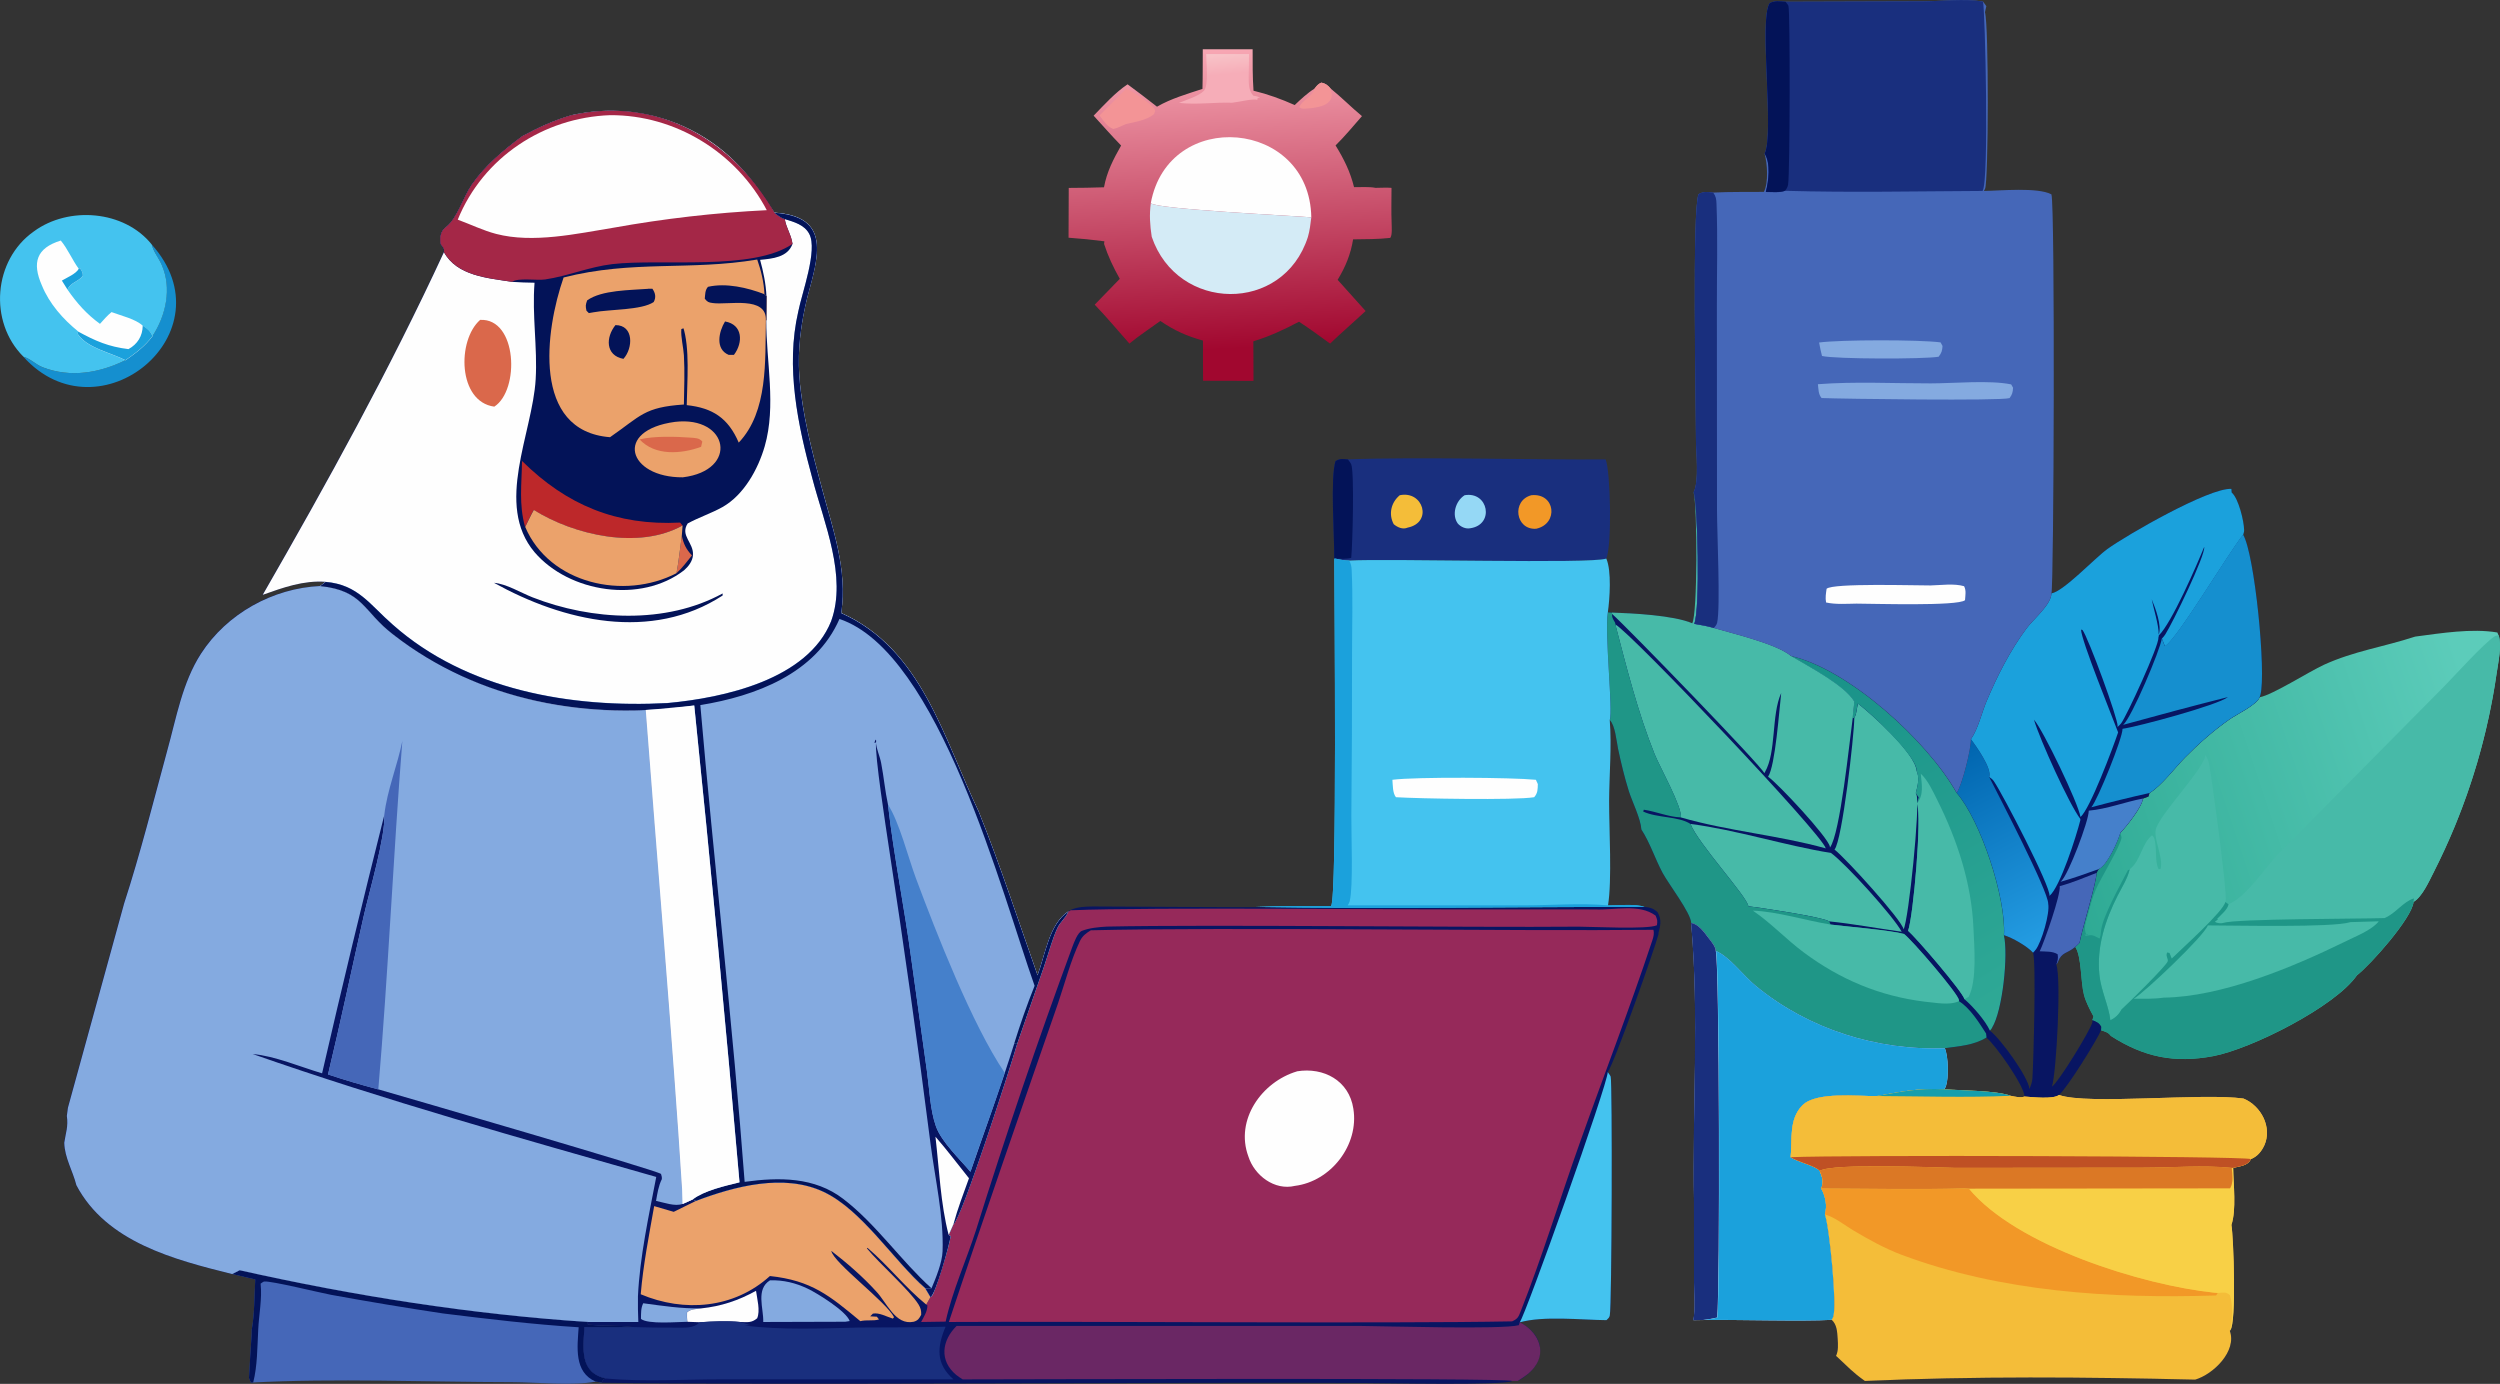 <?xml version="1.0" encoding="UTF-8"?>
<svg id="a" data-name="Layer 1" xmlns="http://www.w3.org/2000/svg" xmlns:xlink="http://www.w3.org/1999/xlink" viewBox="0 0 397.64 220.11">
  <rect x="0" y="0" width="397.64" height="220.11" fill="#333333" stroke="none"/>
  <defs>
    <style>
      .g {
        fill: #192f7e;
      }

      .g, .h, .i, .j, .k, .l, .m, .n, .o, .p, .q, .r, .s, .t, .u, .v, .w, .x, .y, .z, .aa, .ab, .ac, .ad, .ae, .af, .ag, .ah, .ai, .aj, .ak, .al {
        stroke-width: 0px;
      }

      .h {
        fill: #1ba1dc;
      }

      .i {
        fill: #f4bd39;
      }

      .j {
        fill: #fefefe;
      }

      .k {
        fill: url(#c);
      }

      .l {
        fill: #da684b;
      }

      .m {
        fill: #d4ebf6;
      }

      .n {
        fill: #031358;
      }

      .o {
        fill: #bd282a;
      }

      .p {
        fill: url(#e);
      }

      .q {
        fill: url(#b);
      }

      .r {
        fill: #db7825;
      }

      .s {
        fill: #158fcf;
      }

      .t {
        fill: #a42747;
      }

      .u {
        fill: #f39496;
      }

      .v {
        fill: #f29827;
      }

      .w {
        fill: #6a2764;
      }

      .x {
        fill: #84aae0;
      }

      .y {
        fill: #47baa8;
      }

      .z {
        fill: url(#d);
      }

      .aa {
        fill: #f8d046;
      }

      .ab {
        fill: #eba26b;
      }

      .ac {
        fill: #1f9687;
      }

      .ad {
        fill: #159ead;
      }

      .ae {
        fill: url(#f);
      }

      .af {
        fill: #4580cb;
      }

      .ag {
        fill: #44c3ef;
      }

      .ah {
        fill: #95d8f5;
      }

      .ai {
        fill: #4567b8;
      }

      .aj {
        fill: #bf5024;
      }

      .ak {
        fill: #081562;
      }

      .al {
        fill: #96295a;
      }
    </style>
    <linearGradient id="b" x1="1252.61" y1="-1045.73" x2="1240.58" y2="-810.84" gradientTransform="translate(-84.47 -174.36) scale(.22 -.22)" gradientUnits="userSpaceOnUse">
      <stop offset="0" stop-color="#a1072f"/>
      <stop offset="1" stop-color="#ffb5bf"/>
    </linearGradient>
    <linearGradient id="c" x1="1239.28" y1="-849.23" x2="1236.08" y2="-815.43" gradientTransform="translate(-84.47 -174.36) scale(.22 -.22)" gradientUnits="userSpaceOnUse">
      <stop offset="0" stop-color="#f6adb8"/>
      <stop offset="1" stop-color="#fae0dc"/>
    </linearGradient>
    <linearGradient id="d" x1="328.7" y1="147.57" x2="397.87" y2="124.48" gradientUnits="userSpaceOnUse">
      <stop offset="0" stop-color="#2da993"/>
      <stop offset="1" stop-color="#5cccba"/>
    </linearGradient>
    <linearGradient id="e" x1="309.85" y1="120.65" x2="324.6" y2="149.08" gradientUnits="userSpaceOnUse">
      <stop offset="0" stop-color="#0166b0"/>
      <stop offset="1" stop-color="#239be1"/>
    </linearGradient>
    <linearGradient id="f" x1="288.02" y1="104.83" x2="321.16" y2="159.76" gradientUnits="userSpaceOnUse">
      <stop offset="0" stop-color="#189188"/>
      <stop offset="1" stop-color="#2fa996"/>
    </linearGradient>
  </defs>
  <path class="s" d="m24.12,38.88c12.58,14.01-8.38,31.24-20.41,17.85,1.14.32,1.98,1.26,3.08,1.69,4.42,1.71,9.04.89,13.16-1.13,1.65-1.16,3.08-2.21,4.31-3.85,2.12-3.29,3.07-7.58,1.47-11.28-.48-1.11-1.31-2.1-1.61-3.28Z"/>
  <path class="ag" d="m3.72,56.73c-5.55-5.54-4.79-15.38,1.66-19.92,5.51-4.06,14.38-3.38,18.75,2.07.29,1.18,1.13,2.16,1.61,3.28,1.61,3.7.66,8-1.47,11.28-1.23,1.64-2.66,2.69-4.31,3.85-4.12,2.03-8.75,2.84-13.16,1.13-1.1-.42-1.95-1.37-3.08-1.69Z"/>
  <path class="j" d="m12.45,52.73c-2.42-1.96-4.6-4.41-5.79-7.34-1.58-3.6-.89-5.93,3.01-7.13,1.12,1.36,1.81,3.05,2.85,4.49l.2-.09c.26.41.48.69.46,1.2-.67.96-1.96,1.05-2.45,2.2,1.5,2.15,3.03,3.9,5.17,5.45.59-.65,1.16-1.32,1.84-1.87,1.42.54,3.91,1.12,4.97,2.18.75.47,1.16.82,1.56,1.64-1.23,1.64-2.66,2.69-4.31,3.85-2.26-1.18-5.96-1.88-7.52-4.06-.12-.17-.03-.3,0-.49Z"/>
  <path class="h" d="m12.52,42.74l.2-.09c.26.41.48.69.46,1.2-.67.96-1.96,1.05-2.45,2.2l-.89-1.42c.76-.45,2.29-1.1,2.68-1.87Z"/>
  <path class="h" d="m22.71,51.8c.75.47,1.16.82,1.56,1.64-1.23,1.64-2.66,2.69-4.31,3.85-2.26-1.18-5.96-1.88-7.52-4.06-.12-.17-.03-.3,0-.49,2.74,1.5,4.84,2.41,7.99,2.79,1.43-.77,2.25-2.09,2.27-3.72Z"/>
  <path class="q" d="m191.29,7.84h7.95c0,2.2-.02,4.39.14,6.59,2.28.55,4.4,1.32,6.55,2.28.97-.92,2.02-1.91,3.16-2.62.33-.43.55-.73,1.07-.95.63.11,1.03.41,1.45.91,1.74,1.4,3.3,3,5.02,4.42-1.37,1.57-2.71,3.19-4.2,4.66,1.32,2.14,2.34,4.19,2.94,6.64,1.08.02,2.37-.1,3.42.11.83,0,1.72-.07,2.54,0,0,1.89-.06,3.79.02,5.68,0,.62.13,1.78-.22,2.28-1.96.22-3.94.2-5.91.23-.38,2.38-1.22,4.39-2.46,6.44l4.45,4.96c-1.86,1.74-3.81,3.41-5.65,5.18-1.63-1.18-3.26-2.38-4.94-3.48-2.39,1.26-4.68,2.33-7.27,3.12,0,2.1.04,4.2.03,6.29l-8.02-.02c0-2.13-.04-4.26-.02-6.39-2.57-.71-4.58-1.61-6.78-3.12-1.64,1.2-3.36,2.31-4.92,3.6-1.83-2.06-3.61-4.21-5.52-6.19l3.99-4.11c-1.01-1.78-1.87-3.6-2.5-5.55l.05-.42c-1.9-.25-3.8-.44-5.7-.57l.03-7.92c1.87,0,3.74-.04,5.61-.1.44-2.45,1.5-4.49,2.72-6.64-1.5-1.55-2.93-3.16-4.37-4.75,1.61-1.66,3.47-3.72,5.4-4.99,1.58,1.16,3.14,2.35,4.68,3.56,2.22-1.29,4.8-2.03,7.23-2.83.06-2.1.03-4.2.05-6.3Z"/>
  <path class="u" d="m209.1,14.09c.33-.43.55-.73,1.07-.95.63.11,1.03.41,1.45.91-.02.38.22.69.22,1.08-.09,1.84-2.79,2.05-4.2,2.15-.41.02-.65.05-.97-.24.43-1.15,2.07-1.62,2.43-2.95Z"/>
  <path class="u" d="m179.17,14.1c.73.27,4.19,2.57,4.49,3.27.15.37,0,.5-.15.82-1.2.95-2.96,1.2-4.42,1.54-.66.27-1.31.65-2.01.78-.99-.35-1.56-1.32-2.19-2.15l4.28-4.28Z"/>
  <path class="k" d="m191.85,8.6h6.81c.02,1.23-.05,2.47-.05,3.7,0,1,0,2.18.76,2.93.41.06.72.1,1.07.35l-.4-.02-.05.31c-.78-.21-3.06.38-4.02.47-2.78-.1-5.72.35-8.45.02,1.1-.44,3.15-1.08,3.94-1.89.84-.86.39-4.63.39-5.86Z"/>
  <path class="j" d="m183.04,32.31c2.82-15.26,25.29-13.33,25.53,2.26-2.44-.24-24.71-1.29-25.53-2.26Z"/>
  <path class="m" d="m183.04,32.31c.8.97,23.1,2.02,25.53,2.26-.13,1.05-.24,2.1-.54,3.12-3.91,12.24-20.77,11.97-24.84-.03-.28-1.84-.4-3.51-.14-5.36Z"/>
  <path class="z" d="m397.11,107.03c-1.39,9.67-4.16,19.13-8.24,28.01-.58,1.27-1.19,2.52-1.81,3.76-.72,1.4-1.81,3.86-3.17,4.66-.23,2.56-6.85,10.01-9.01,11.67-3.4,4.95-16.8,11.72-22.87,12.86-6.14,1.15-10.98.17-16.26-3.21-.41-.58-.91-.69-1.56-.9l.03-.55c-.41-.69-.71-.75-1.41-1.06l.17-.61c-.59-1.09-1.18-2.2-1.51-3.41-.55-2.12-.37-6.1-1.38-7.63.23-.19.46-.43.68-.64.35-1.98,2.88-10.22,2.68-11.1l.39-.64c1.35-.66,3.02-4.33,3.41-5.76.98-1.02,3.46-4.13,3.59-5.45l.88-.33.17-.55c1.95-1.2,3.98-3.97,5.64-5.65,2.16-2.2,4.58-4.33,7.12-6.1,1.15-.8,4.3-2.28,4.76-3.5,2.05-.36,7.85-4.08,10.24-5.17,4.73-2.16,9.51-2.85,14.38-4.44l.15-.04c4.06-.53,8.97-1.34,13.04-.65l.19.46c.54,1.66-.06,4.27-.3,5.99Z"/>
  <path class="y" d="m350.8,120.11c.27.44.48.9.57,1.41.46,2.41,2.93,20.61,2.64,21.77-.02.05-.03.1-.05.16-.25,1.47-7.01,7.51-8.52,9.02l-.37-.91-.37-.06c-.24.65.19.87.11,1.38-.1.63-6.53,6.95-7.37,7.69-.39.77-.98,1.33-1.76,1.7-.27-2.33-1.49-4.67-1.75-7.21-.46-4.48.9-8.68,2.9-12.62.65-1.28,1.52-2.62,1.88-4.02.01-.06.02-.11.04-.17,1.76-1.33,1.89-4.07,3.54-5.39.4.29.44.79.52,1.26.21,1.31-.04,2.88.5,4.09l.33.03c.56-1.91-1.31-5-.66-6.6,1.13-2.79,7.68-9.52,7.81-11.54Z"/>
  <path class="y" d="m354.48,143.81c2.8-1.1,5.85-5.87,8-8.08l26.08-26.36c1.76-1.76,6.43-7,8.25-8.17.13-.08.47-.12.62-.17.54,1.67-.07,4.28-.31,5.99-.2,1.38-.42,2.76-.68,4.13-1.27,6.86-3.25,13.59-5.89,20.04-1.06,2.58-2.22,5.12-3.49,7.61-.72,1.4-1.8,3.85-3.17,4.65l.07-.59c-1.71.52-2.92,2.42-4.68,3.14-4.21.14-23.55.11-25.61.78-.42.13-.77.05-1.18-.06l-.18-.14.46-.33-.11-.11c.58-.61,1.67-1.5,1.81-2.32Z"/>
  <path class="ac" d="m331.93,148.82c-.03-.06-.06-.11-.08-.17h.3l-.22.17Z"/>
  <path class="ac" d="m383.96,142.86l-.07.59c-.23,2.56-6.85,10.01-9.01,11.67-3.4,4.95-16.8,11.72-22.87,12.86-6.14,1.15-10.98.17-16.26-3.21-.41-.58-.91-.69-1.56-.9l.03-.55c-.41-.69-.71-.75-1.41-1.06l.17-.61c-.59-1.09-1.18-2.2-1.51-3.41-.55-2.12-.37-6.1-1.38-7.63.23-.19.46-.43.68-.64.35-1.98,2.88-10.22,2.68-11.1l.39-.64c1.35-.66,3.02-4.33,3.41-5.76.04.18.21.64.19.8-.22,1.4-3.28,6.37-4.05,8.13-.58,1.31-.93,2.72-1.29,4.12-.3,1.18-.75,2.06-.26,3.14h-.33s.3.22.3.22c1.01-.32,1.22-.04,2.14.4.15-.41.21-.75.23-1.2.21-2.28,3.1-7.35,4.27-9.66l.29-.15c-.34,1.47-1.24,2.85-1.92,4.19-1.99,3.94-3.36,8.14-2.9,12.62.26,2.53,1.48,4.88,1.74,7.2.79-.37,1.37-.93,1.77-1.7.83-.75,7.27-7.06,7.37-7.69.08-.51-.35-.73-.11-1.38l.37.07.36.9c1.52-1.51,8.28-7.55,8.53-9.01l.51.36c-.14.82-1.23,1.7-1.81,2.31l.1.12-.46.32.18.15c.4.11.76.19,1.18.06,2.06-.66,21.4-.64,25.62-.77,1.76-.72,2.97-2.63,4.69-3.14Z"/>
  <path class="y" d="m373.82,146.67l4.54-.13c-1.19,1.48-3.8,2.43-5.49,3.29-8.26,4.04-19.5,8.73-28.72,8.85-1.56.23-3.18.17-4.76.18,1.76-1.04,11.2-10,11.78-11.67,4.04,0,19.78.38,22.65-.51Z"/>
  <path class="ak" d="m360.2,178.22c-.62-1.73-1.74-2.72-3.36-3.5-6.5-.93-24.77,1.05-29.34-.57,1.2-.95,6.06-8.74,6.69-10.29l.03-.55c-.41-.69-.71-.75-1.41-1.06,0,.19.03.25-.04.46-.41,1.35-5.35,9.44-6.39,10.12.73-2.42,1.49-17.35.69-19.4.14-.17.21-.29.28-.48.54-1.49,1.52-1.33,2.6-2.24.04-.04.1-.08.14-.11.23-.19.46-.43.68-.64.35-1.98,2.88-10.22,2.68-11.1l.39-.64c1.35-.66,3.02-4.33,3.41-5.76.98-1.02,3.46-4.13,3.59-5.45l.88-.33.17-.55c1.95-1.2,3.98-3.97,5.64-5.65,2.16-2.2,4.58-4.33,7.12-6.1,1.15-.8,4.3-2.28,4.76-3.5.06-.12.1-.26.12-.39.93-3.54-.91-22.35-2.76-25.46.08-.28.15-.46.14-.75-.03-1.44-.88-4.96-1.95-5.93l-.04-.59c-3.55-.21-16.66,7.34-19.74,9.57-1.99,1.44-6.98,6.76-8.89,7.05-.03,1.8-2.88,4.11-3.95,5.56-2.63,3.54-4.66,7.55-6.37,11.6-.75,1.78-1.37,4.51-2.49,6.01.07,1.52-1.4,7.35-2.25,8.56-4.6-8.21-17.13-19.66-26.36-21.77-2.21-1.89-9.29-3.57-12.25-4.44-1.02-.3-2.07-.48-3.12-.66.97-2.28.53-19.36-.1-20.96.62,2.32.64,19.41-.21,20.87-2.97-1.27-9.5-1.6-12.79-1.7l-.66-.06c-.55,3.35.86,15.84.3,17.13.86.86,1.06,3.33,1.31,4.56.48,2.27,1.02,4.52,1.71,6.73.55,1.73,1.88,4.35,2,6.11,1.37,2.12,2.17,4.66,3.36,6.88.93,1.73,4.53,6.43,4.56,7.99,1.29,14.66.18,29.68.46,44.43,0,0,.01,12.76.01,12.76,0,1.88.25,4.15-.12,5.99l1.58-.03c4.88-.1,15.72.25,20.43-.03.84.73.88,1.94.95,2.99.06.9.12,1.91-.26,2.75l.14.11c1.74,1.6,2.42,2.43,4.45,3.87,17.43-.76,35.08-.63,52.53-.21,2.89-.84,6.67-4.52,5.52-7.76.03-.04.04-.07.07-.11,1-1.13.52-14.87.18-16.73.8-2.43.32-6.46.28-9.08,1.02-.28,2.33-.29,2.82-1.4,2.31-.96,3.09-3.93,2.18-6.14Zm-41.45-29.47c1.31.39,3.7,1.77,4.62,2.78.51,1.4.07,17.31-.1,19.98-.03.58-.25,1.16-.47,1.7-.18-1.89-4.57-7.97-6.29-9.28.14-.14.26-.29.36-.47,1.69-2.7,2.6-11.68,1.88-14.71Zm-9.5,24.51c.1-.17.19-.33.25-.51.46-1.33.39-4.73-.18-6.03,2.25-.3,4.64-.46,6.62-1.69,1.4,1.1,6.03,7.65,6.07,9.37-.71.26-1.42.01-2.17-.11-2.32-.86-7.88-.83-10.59-1.04Z"/>
  <path class="ai" d="m330.77,149.96c-.22.21-.44.44-.68.64-.04.03-.1.07-.14.11-1.08.91-2.06.75-2.6,2.24-.07.19-.14.32-.28.48.21-.61.33-1,.21-1.65-.83-.51-1.87-.41-2.85-.47.72-1.48,3.37-9,3.18-10.37,1.96-.5,3.94-1.38,5.83-2.09.19.88-2.34,9.12-2.68,11.1Z"/>
  <path class="af" d="m332.23,128.94c2.94-.26,5.72-1.38,8.62-1.93-.14,1.31-2.61,4.43-3.59,5.44-.41,1.44-2.06,5.12-3.41,5.77-2.03.73-4.04,1.46-6.13,2.04.05-.04.11-.09.15-.13,1.14-1.09,4.35-9.5,4.36-11.18Z"/>
  <path class="p" d="m323.77,151.07c-.12.17-.26.32-.4.46-.91-1.01-3.3-2.39-4.62-2.78.37-5.82-3.69-18.25-7.53-22.64.86-1.2,2.32-7.04,2.25-8.56.82,1.13,3.36,4.64,2.92,6.03,1.56,3.08,9.43,18.18,9.39,20.17.29,1.52-1.04,6.06-2,7.33Z"/>
  <path class="y" d="m268.88,131.05c7.52.99,14.87,3.41,22.35,4.62,2.32,1.67,9.94,10.09,11.25,12.53-3.83-.53-7.71-1.26-11.54-1.65-.93-.68-11.21-2.22-12.86-2.41-.13-1.46-8.04-10.02-9.2-13.09Z"/>
  <path class="y" d="m294.94,114.19c.43-.79.36-1.48.59-2.28,2.19,1.72,9.07,7.86,9.31,10.66.53,1.14.18,2.41-.12,3.58.02.04.03.09.05.13.02.06.05.11.07.17.59,1.68-1.25,19.78-2.06,21.37-.25-1.47-9.32-11.43-10.99-12.69,1.23-1.44,3.12-18.12,3.15-20.93Z"/>
  <path class="y" d="m256.92,99.31c2.57,1.41,32.98,33.42,33.48,35.63-7.56-2.11-15.53-2.74-23.07-4.93.32-1.49-3.4-8.16-4.15-10.03-2.65-6.58-4.47-13.8-6.26-20.67Z"/>
  <path class="ae" d="m316.87,163.46c-.1.18-.22.33-.36.47-.76-1.63-2.67-3.82-4.05-5-.33-1.22-7.69-9.79-8.97-10.87.83-2.28,2.18-17.76,1.45-20.14-.01-.04-.03-.08-.04-.11l.04-.12.23-.86-.46-.68c.3-1.16.64-2.43.11-3.58.01-.19.03-.23-.03-.44-.69-2.5-7.11-8.64-9.28-10.22-.22.77-.15,1.35-.51,2.13-.03.06-.06.11-.08.17h-.25c.04-.86.19-1.73.26-2.6-1.6-2.65-7.3-5.6-10.09-7.27,9.24,2.12,21.76,13.56,26.36,21.77,3.84,4.4,7.91,16.82,7.53,22.64.72,3.03-.19,12.01-1.88,14.71Z"/>
  <path class="y" d="m305.51,123.06c1.14,1.05,1.94,2.82,2.63,4.2,3.17,6.33,5.45,13.26,5.75,20.37.12,2.91.6,8.25-.76,10.92l-.66.37c-.34-1.22-7.69-9.79-8.98-10.87.84-2.33,2.23-18.29,1.42-20.25,1.12-1.41.75-3.04.6-4.74Z"/>
  <path class="s" d="m359.54,110.49c-.03.12-.07.26-.12.39-.46,1.22-3.61,2.7-4.76,3.5-2.54,1.77-4.96,3.9-7.12,6.1-1.66,1.69-3.69,4.45-5.64,5.65-3.1.69-6.19,1.45-9.26,2.27,1-1.15,5.02-11.1,4.96-12.48,2.49-.35,15.17-3.77,16.77-5.05-5.6,1.41-11.11,2.89-16.67,4.42,1.33-1.11,5.92-11.96,6.15-13.74l.47,1.23c1.89-1.01,10.13-14.89,12.46-17.75,1.85,3.11,3.69,21.93,2.76,25.46Z"/>
  <path class="y" d="m269.38,78.27c.64,1.63,1.07,18.66.1,20.95,1.06.18,2.1.36,3.13.66,2.95.87,10.03,2.54,12.24,4.44,2.8,1.67,8.5,4.61,10.1,7.27-.06.86-.22,1.73-.26,2.59-.52,3.75-1.99,18.42-3.62,20.62,0-.05,0-.1-.02-.14-.25-1.46-8.25-10.04-9.83-11.12,1.15-1.67,1.78-10.65,2.09-13.32-1.6,3.56-.74,9.39-2.59,12.59-.03.06-.07.11-.1.17-.26-.97-21.81-23.22-24.24-25.36v-.19c3.28.11,9.81.43,12.78,1.7.84-1.46.83-18.55.21-20.87Z"/>
  <path class="ac" d="m315.95,165.03c-1.98,1.23-4.37,1.38-6.62,1.69-10.75.38-21.64-3.01-30.01-9.88-1.96-1.56-4.15-4.64-6.4-5.6-.03-.72-.75-1.52-1.18-2.09-.69-.91-1.58-2.18-2.75-2.35-.03-1.56-3.64-6.26-4.56-7.99-1.19-2.23-1.99-4.77-3.36-6.88-.12-1.76-1.45-4.38-2-6.11-.69-2.21-1.23-4.47-1.71-6.73-.25-1.23-.46-3.7-1.31-4.56.55-1.29-.86-13.78-.3-17.13l.66.06v.18c-.03.55.12.77.39,1.24.14.25.1.14.14.44,1.78,6.86,3.61,14.09,6.26,20.67.75,1.87,4.47,8.54,4.15,10.02-1.85-.04-4-.95-5.89-1.22l-.1.29c2.17,1.04,5.65.73,7.53,1.98,1.16,3.07,9.07,11.63,9.21,13.09,1.65.18,11.93,1.73,12.86,2.41l.21.5c2.49.32,9.64.91,11.68,1.49,1.2.87,8.58,9.44,8.75,10.53.01.06,0,.12,0,.18,1.73,1.05,3.22,3.44,4.3,5.13l.07.65Z"/>
  <path class="y" d="m278.79,144.84c4.02.16,8.34,1.57,12.35,2.21,2.5.31,9.64.92,11.69,1.5,1.2.87,8.59,9.43,8.75,10.53,0,.06,0,.11,0,.17-1.59.72-3.78.21-5.46.07-7.13-.88-13.41-3.52-19.18-7.8-2.82-2.09-5.26-4.73-8.14-6.68Z"/>
  <path class="h" d="m354.96,78.35l-.04-.59c-3.55-.21-16.66,7.34-19.74,9.57-1.99,1.44-6.98,6.76-8.89,7.05-.03,1.8-2.88,4.11-3.95,5.56-2.63,3.54-4.66,7.55-6.37,11.6-.75,1.78-1.37,4.51-2.49,6.01.82,1.13,3.36,4.64,2.92,6.03.3.21.57.41.77.73,1.31,1.89,9.08,16.82,8.81,18.19,1.71-1.42,4.3-9.61,4.91-12.05v-.19c-1.78-2.34-6.41-12.55-7.38-15.79,1.44,1.59,7.08,13.33,7.4,15.47,1.49-1.18,5.21-11.13,5.99-13.45-.94-2.5-5.9-14.71-5.9-16.35l.23.06c.93,1.22,5.68,14.18,5.59,15.3-.01.06-.01.11-.03.15.21-.18.4-.39.58-.59.87-1.12,6.07-12.43,5.93-13.62.04-.1.06-.22.06-.36,2.05-1.95,6.07-11.24,7.23-14.09.23,1.29-5.06,12.17-6.19,13.92-.14.23-.33.44-.53.65l.47,1.23c1.89-1.01,10.13-14.89,12.46-17.75.08-.28.15-.46.14-.75-.03-1.44-.88-4.96-1.95-5.93Zm-11.61,22.6c.06-1.45-.9-4.45-1.11-5.64.58,1.38,1.66,4.27,1.11,5.64Z"/>
  <path class="m" d="m309.51,172.75c-.06.18-.15.35-.25.51-4.42-.19-6.57.35-10.77,1.08-3.04.04-9.59-.75-11.79,1.47-2.21,2.24-1.59,5.47-1.88,8.25,1.12.77,3.93,1.34,4.62,2.17.41,1.01.68,1.74.25,2.81.68,1.3.97,2.7.58,4.15.72,1.91,1.99,14.94,1.29,16.35-.06.12-.14.25-.21.39-4.65.28-15.62-.07-20.43.03l-1.58.03c.37-1.84.12-4.11.12-5.99,0,0-.01-12.76-.01-12.76-.28-14.75.84-29.78-.46-44.43,1.18.17,2.06,1.44,2.75,2.35.43.57,1.15,1.37,1.18,2.09,2.25.95,4.44,4.04,6.4,5.6,8.37,6.87,19.26,10.26,30.01,9.88.57,1.3.64,4.7.18,6.03Z"/>
  <path class="g" d="m273.13,209.56c-.75.18-1.45.3-2.23.39l-1.58.03c.37-1.84.12-4.11.12-5.99,0,0-.01-12.76-.01-12.76-.28-14.75.84-29.78-.46-44.43,1.18.17,2.06,1.44,2.75,2.35.43.57,1.15,1.37,1.18,2.09.58,1.96.69,53.96.22,58.32Z"/>
  <path class="h" d="m309.51,172.75c-.06.18-.15.35-.25.51-4.42-.19-6.57.35-10.77,1.08-3.04.04-9.59-.75-11.79,1.47-2.21,2.24-1.59,5.47-1.88,8.25,1.12.77,3.93,1.34,4.62,2.17.41,1.01.68,1.74.25,2.81.68,1.3.97,2.7.58,4.15.72,1.91,1.99,14.94,1.29,16.35-.06.12-.14.25-.21.39-4.65.28-15.62-.07-20.43.03.77-.08,1.48-.21,2.23-.39.47-4.37.36-56.36-.22-58.32,2.25.95,4.44,4.04,6.4,5.6,8.37,6.87,19.26,10.26,30.01,9.88.57,1.3.64,4.7.18,6.03Z"/>
  <path class="i" d="m360.16,182.16c-.44.97-1.13,1.81-2.14,2.2-.49,1.1-1.8,1.12-2.82,1.4.04,2.63.53,6.65-.28,9.08.34,1.87.82,15.59-.18,16.73-.03.04-.04.07-.07.11,1.15,3.24-2.62,6.91-5.52,7.76-17.45-.42-35.11-.56-52.53.21-2.03-1.44-2.71-2.27-4.45-3.87l-.14-.11c.39-.84.32-1.85.26-2.75-.07-1.05-.11-2.25-.95-2.99.07-.14.15-.26.21-.39.71-1.41-.57-14.45-1.29-16.35.39-1.45.1-2.85-.58-4.15.43-1.06.17-1.8-.25-2.81-.69-.83-3.5-1.4-4.62-2.17.29-2.78-.33-6.01,1.88-8.25,2.2-2.21,8.75-1.42,11.79-1.47,4.2-.73,6.35-1.27,10.77-1.08,2.71.21,8.27.18,10.59,1.04.75.12,1.47.37,2.17.11,1.22.08,4.53.48,5.49-.25,4.56,1.62,22.84-.36,29.34.57,2.8,1.15,4.6,4.56,3.32,7.44Z"/>
  <path class="v" d="m312.41,189.01l.76.04c7.66,9.2,27.85,15.51,39.59,16.59l-.28.41c-16.73.53-34.27-.55-50.08-6.49-2.66-1.01-5.19-2.41-7.62-3.86-1.43-.85-2.9-2.08-4.51-2.53.38-1.45.1-2.84-.58-4.14,7.56.02,15.18.2,22.73-.02Z"/>
  <path class="aa" d="m354.92,194.84c.34,1.87.82,15.59-.18,16.73-.03.04-.04.07-.07.11.41-1.63.53-4.06.01-5.68-.65-.58-1.08-.39-1.92-.35-.19-.01-.39-.03-.58-.04-11.49-1.2-31.55-7.48-39.01-16.55l41.53-.06c.58-.9.35-2.24.28-3.25h.22c.04,2.63.53,6.65-.28,9.08Z"/>
  <path class="i" d="m360.16,182.16c-.44.97-1.13,1.81-2.14,2.2-.49,1.1-1.8,1.12-2.82,1.4h-.22c.07,1.01.3,2.35-.28,3.25l-41.53.06-.76-.04c-7.55.22-15.16.03-22.73.01.43-1.06.17-1.8-.25-2.81-.69-.83-3.5-1.4-4.62-2.17.29-2.78-.33-6.01,1.88-8.25,2.2-2.21,8.75-1.42,11.79-1.47,4.2-.73,6.35-1.27,10.77-1.08,2.71.21,8.27.18,10.59,1.04.75.12,1.47.37,2.17.11,1.22.08,4.53.48,5.49-.25,4.56,1.62,22.84-.36,29.34.57,2.8,1.15,4.6,4.56,3.32,7.44Z"/>
  <path class="ad" d="m319.85,174.29c-7.08.32-14.27.07-21.36.04,4.2-.73,6.35-1.27,10.77-1.08,2.71.21,8.27.18,10.59,1.04Z"/>
  <path class="aj" d="m358.01,184.36c-.49,1.1-1.8,1.12-2.82,1.4h-.22c-4.52-.46-9.55-.03-14.1-.03l-29.85.03c-3.46-.07-19.53-.76-21.59.47-.69-.83-3.5-1.4-4.62-2.17,8.17-.37,72.27-.19,73.2.3Z"/>
  <path class="r" d="m311.02,185.75l29.85-.03c4.56,0,9.59-.43,14.1.03.07,1.01.31,2.35-.27,3.25l-41.53.05-.76-.04c-7.55.22-15.17.04-22.73.02.43-1.07.17-1.8-.24-2.8,2.05-1.24,18.13-.55,21.58-.48Z"/>
  <path class="ai" d="m38.11,202.04c18.22,4.08,36.76,7.01,55.38,8.23l.02.4c2.39.28,4.83.08,7.2.4-2.58.04-5.16.04-7.74,0-.21,3.45-.81,7.31,3.51,8.19l-.47.09-.31.56-.95-.16c-3.57.7-9.48.1-13.25.09-13.49-.02-28.26-.65-41.59.07l-.3-.74c.11-2.35.28-4.7.43-7.05v-.57c.47-2.57.41-5.44.57-8.05l-3.67-.87,1.19-.61Z"/>
  <path class="n" d="m38.11,202.04c18.22,4.08,36.76,7.01,55.38,8.23l.02.4c2.39.28,4.83.08,7.2.4-2.58.04-5.16.04-7.74,0-.21,3.45-.81,7.31,3.51,8.19l-.47.09-.31.56-.95-.16c-3.49-1.49-2.92-5.53-2.71-8.64-7.23-.45-14.4-1.31-21.59-2.2-5.94-.89-11.87-1.88-17.79-2.96-1.81-.34-9.47-2.23-10.64-2.12-.11,0-.46.27-.57.34.27,2.43-.28,4.93-.38,7.37-.15,2.71-.12,5.73-.8,8.36l-.37.02-.3-.74c.11-2.35.28-4.7.43-7.05v-.57c.47-2.57.41-5.44.57-8.05l-3.67-.87,1.19-.61Z"/>
  <path class="ak" d="m263.82,148.51c-.57,2.24-7.08,20.71-8.09,21.99.12.18.41.53.47.72.28,1,.19,36.44-.14,37.96-.08.41-.25.5-.54.79-4.01-.04-10.06-.72-13.8.35,4.65,2.45,4.09,6.99-.32,9.33h-.83c-1.2.75-20.89.32-23.9.32-26.81-.16-95.15.36-120.98-.04l.3-.57.47-.1c-4.31-.87-3.7-4.75-3.5-8.18,2.57.03,5.16.03,7.74,0-2.38-.33-4.82-.12-7.22-.41v-.4c-18.64-1.21-37.16-4.16-55.39-8.23l-1.18.61c-9.23-2.29-19.99-5.06-24.79-14.13-.57-2.28-1.87-4.37-1.94-6.76.25-1.55.66-2.59.41-4.26l.17-1.3,8.94-32.49c2.6-8.02,4.64-16.2,6.86-24.32,1.29-4.63,2.2-9.59,4.45-13.85.28-.54.59-1.06.91-1.58.33-.51.69-1,1.05-1.48.63-.8,1.27-1.55,2-2.25,1.11-1.12,2.35-2.12,3.66-3,.67-.44,1.36-.83,2.05-1.22,1.05-.54,2.14-1.05,3.25-1.42,1.13-.41,2.26-.71,3.44-.95.39-.07.77-.14,1.16-.19.78-.13,1.57-.2,2.36-.24l.86-.66c-3.53-.25-6.75.91-10.01,2.07,10.29-17.9,20.16-35.78,28.84-54.54.1-.58-.19-.76-.51-1.23-.2-1.03-.05-2.12.87-2.75,1.77-1.41,2.7-4.76,4.06-6.72,2.16-3.1,5.03-5.47,8.03-7.71,2.56-1.38,5.07-2.54,7.87-3.35.22-.06.46-.1.68-.15.44-.09.91-.16,1.35-.23.45-.06.91-.14,1.37-.17.24-.03.47-.04.69-.07.46-.03.92-.05,1.38-.07.69-.02,1.37-.01,2.07.03.22,0,.46.01.68.04.23.01.47.03.69.06.46.03.91.09,1.37.17.23.03.46.07.69.11.22.03.44.07.68.12.89.17,1.8.39,2.67.66.43.14.89.26,1.31.43.22.08.44.15.65.24.22.08.43.18.65.26.21.08.41.18.62.26.44.19.84.39,1.26.59.41.21.81.43,1.22.65.19.11.4.24.59.35,5.14,3.05,8.45,7.25,11.61,12.23,9.09.61,6.96,7.02,5.24,13.38-1.02,4.12-1.58,8.31-1.29,12.55.41,5.96,2.02,12.04,3.57,17.82,1.77,6.64,4.11,12.95,3.1,19.93,12.86,5.75,16.29,19.98,21.88,31.62,3.43,8.55,6.29,17.34,9.35,26,1.23-3.26,1.85-8.16,4.89-10.15l.4-.25c1.2-.51,2.31-.53,3.62-.55,29.19.2,58.43.19,87.62.06.9.1,1.41.19,2.12.83.72,1.2.47,2.14.14,3.43Z"/>
  <path class="x" d="m109.32,210.24c-1.58.01-6.26.44-7.37-.46.02-.87-.04-1.7.36-2.49,3.11.42,6.03.87,9.19.82-.8.12-1.64.08-2.24.63,0,.5-.02,1,.05,1.5Z"/>
  <path class="j" d="m111.51,208.11c3.19-.33,5.93-1.25,8.74-2.8.17,1.27.7,3.17.18,4.37-.89.76-1.58.62-2.7.59-2.07-.2-4.33-.1-6.41.04l-1.99-.07c-.07-.5-.06-1-.05-1.5.6-.56,1.44-.51,2.24-.63Z"/>
  <path class="x" d="m122.5,203.64c2.14-.05,4.04.41,5.97,1.33,1.57.75,6.14,3.59,6.68,5.15l-.7.11-13.05.04c.07-2.22-1.23-5.2,1.09-6.64Z"/>
  <path class="ag" d="m256.06,209.19c-.08.41-.25.5-.54.79-4.01-.04-10.06-.72-13.8.35.91-1.13,14-37.85,14-39.81.12.18.41.53.47.72.28,1,.19,36.44-.14,37.96Z"/>
  <path class="g" d="m111.31,210.31c2.08-.13,4.34-.24,6.41-.04l1.65.5-.97.06c5.85.75,12.35.46,18.25.32,4.58-.03,9.17,0,13.75-.13-1.36,3.22-1.59,5.88,1.25,8.37h-36.72c-6.04-.01-12.45.42-18.46-.12-4.32-.88-3.71-4.74-3.51-8.19,2.58.03,5.16.03,7.74,0,2.25.07,4.5.1,6.76.09,1.39-.02,2.83.18,3.85-.86Z"/>
  <path class="al" d="m263.54,147.17c-1.52.69-10.31.22-12.44.22-17.48.16-58.19-.37-75.05-.01-1.27.07-2.78.21-3.97.68-.69.28-1.26,1.88-1.51,2.53-5.49,14.88-10.59,29.9-15.32,45.04-1.55,4.82-3.76,9.64-4.84,14.58l-3.9.06c.43-.83,1.01-1.69,1-2.64l-.19-.12.68-1.19c.07-.06.14-.1.19-.15.57-.46,2.93-8.42,3.01-9.54l-.3-.19.76-1.73c1.29-.84,9.07-25.02,10.12-28.66l4.31-12.41c.68-1.96,1.24-4.17,2.1-6.04.43-.93,1.26-1.55,1.67-2.47.03-.03.04-.07.06-.11l.4-.25c.07,0,.12,0,.19.01,12.15-.53,55.4-.05,68.31-.14,0,0,14.87.01,14.87.01,3.09.15,7-.97,9.64.98.29.69.32.8.21,1.55Z"/>
  <path class="ab" d="m110.7,191c6.11-2.31,13.91-4.38,20.2-1.48,6.19,2.86,11.18,10.92,16.29,15.42l.81,1.37-.68,1.19c-3.35-2.73-6.04-6.22-9.35-9.03l-.08.1c2.06,2.49,6.83,6.69,8.21,8.92.34.56.45.98.42,1.63-.32.59-.49.9-1.18,1.11-2.96.63-4.29-3.09-6.01-4.86-2.08-2.29-4.66-4.53-7.11-6.41.37,1.92,8.74,8.09,9.98,10.55l-.19.22c-.97-.29-2.17-.99-3.17-.79l-.43.43,1.06.06.34.44c-.97.28-1.94.01-2.97.27-4.89-4.07-7.77-6.47-14.38-7.18-5.71,5.18-13.64,5.82-20.55,2.9.4-4.7,1.32-9.38,2.14-14.02l3.11.91,3.55-1.75Z"/>
  <path class="w" d="m244.1,217.4c-.71,1-1.69,1.62-2.7,2.25h-.83c-1.02-.53-79.46-.25-87.45-.25-.36-.23-.71-.46-1.04-.72-2.7-2.27-2.29-5.44.07-7.78h64.3c3.87.03,22.44.59,25.13-.12l.14-.46c2.7,1.32,4.4,4.41,2.38,7.08Z"/>
  <path class="al" d="m173.5,147.97c20.96-.53,67.89.16,89.48-.08.16.56.02,1.12-.16,1.66-3.61,10.9-7.81,21.69-11.65,32.53-3.11,8.77-5.85,17.75-9.26,26.4-.37.94-.46,1.27-1.4,1.69-19.69.38-69.25-.03-89.59.1,4.93-14.87,12.21-35.85,17.37-50.7,1.1-3.25,2.01-6.8,3.48-9.89.4-.83.97-1.24,1.73-1.71Z"/>
  <path class="j" d="m206.29,170.4c4.25-.69,8.29,1.47,8.97,5.95.93,5.74-3.55,11.55-9.3,12.27-3.23.78-6.44-1.65-7.4-4.68-2.15-5.83,2.13-11.86,7.73-13.53Z"/>
  <path class="x" d="m108.49,189.1c-1.44-22.86-4.07-53.67-5.78-76.19-14.47.8-28.59-3.14-40.16-11.99-4.83-3.7-4.72-6.98-11.61-7.71-7.54.34-14.86,4.4-18.97,10.76-2.97,4.6-3.92,10.21-5.37,15.42-2.21,8.12-4.26,16.31-6.86,24.32l-8.94,32.49-.17,1.3c.25,1.65-.18,2.73-.41,4.26.06,2.4,1.36,4.48,1.93,6.76,4.78,9.07,15.56,11.83,24.78,14.13l1.19-.61c18.22,4.08,36.76,7.01,55.38,8.23h8.03c-.06-1.35-.08-2.71-.06-4.08.29-6.26,1.73-12.83,2.91-18.99-21.49-6.13-43.09-12.16-64.19-19.55,3.53.31,7.62,2.06,11.04,3.07,3.16-13.73,6.46-27.42,9.9-41.09.2,3.4-2.4,12.2-3.27,16.05-1.9,8.4-3.66,16.83-5.68,25.21,2.64.88,5.31,1.67,8,2.38,5.09,1.46,44.1,12.82,44.96,13.45.09.32.16.5.13.83-.54,1.1-.71,2.26-.92,3.46,1.28.26,3,.93,4.22.48l-.07-2.4Z"/>
  <path class="ai" d="m64,117.78c-1.46,18.49-2.25,37.03-3.83,55.51-2.69-.71-5.36-1.51-8-2.38,2.01-8.38,3.77-16.8,5.68-25.21.87-3.85,3.47-12.65,3.27-16.05.46-4.01,2.1-7.91,2.89-11.86Z"/>
  <path class="j" d="m169.92,145s-.03.08-.06.11c-.41.93-1.24,1.55-1.67,2.47-.86,1.87-1.42,4.08-2.1,6.04l-4.31,12.41c-1.05,3.64-8.83,27.81-10.12,28.66l-.76,1.73.3.19c-.08,1.12-2.45,9.08-3.01,9.54-.06.06-.12.1-.19.15l-.8-1.38c-5.12-4.49-10.11-12.55-16.3-15.41-6.28-2.9-14.09-.83-20.2,1.49l-.54-.22-1.6.72-.07-2.41c-1.43-22.85-4.08-53.67-5.78-76.19-14.47.8-28.6-3.14-40.17-12-4.82-3.69-4.71-6.98-11.6-7.7l.86-.66c-3.53-.25-6.75.91-10.01,2.07,10.29-17.9,20.16-35.78,28.84-54.54.1-.58-.19-.76-.51-1.23-.2-1.03-.05-2.12.87-2.75,1.77-1.41,2.7-4.76,4.06-6.72,2.16-3.1,5.03-5.47,8.03-7.71,2.56-1.38,5.07-2.54,7.87-3.35.22-.06.46-.1.68-.15.44-.09.91-.16,1.35-.23.45-.06.91-.14,1.37-.17.24-.03.47-.04.69-.07.46-.03.92-.05,1.38-.07.69-.02,1.37-.01,2.07.03.22,0,.46.01.68.04.23.01.47.03.69.06.46.03.91.09,1.37.17.23.03.46.07.69.11.22.03.44.07.68.12.89.17,1.8.39,2.67.66.43.14.89.26,1.31.43.22.08.44.15.65.24.22.08.43.18.65.26.21.08.41.18.62.26.44.19.84.39,1.26.59.41.21.81.43,1.22.65.19.11.4.24.59.35,5.14,3.05,8.45,7.25,11.61,12.23,9.09.61,6.96,7.02,5.24,13.38-1.02,4.12-1.58,8.31-1.29,12.55.41,5.96,2.02,12.04,3.57,17.82,1.77,6.64,4.11,12.95,3.1,19.93,12.86,5.75,16.29,19.98,21.88,31.62,3.43,8.55,6.29,17.34,9.35,26,1.23-3.26,1.85-8.16,4.89-10.15Z"/>
  <path class="n" d="m78.56,92.7c1.98.16,4.28,1.58,6.14,2.31,9.39,3.68,21.2,4.33,30.24-.62v.33c-11.34,7.37-25.3,4.13-36.37-2.02Z"/>
  <path class="l" d="m76.37,50.88c5.92-.3,6.33,11.18,2.25,13.8-5.8-.78-5.95-10.55-2.25-13.8Z"/>
  <path class="n" d="m90.95,18.33c13.51-3.04,25.54,3.88,32.23,15.52.52.38,1.01.83,1.64.99.21,1.39,1.06,2.55,1.23,3.96-.76,2.13-3.18,2.34-5.15,2.53.52,1.91.92,3.81,1.01,5.79l-.03,3.82c-.02,6.62,1.61,13.58-.25,20.05-1.06,3.66-3.32,7.75-6.73,9.67-1.77.99-3.73,1.62-5.52,2.6-1.26,1.94.99,3.05.84,5.05-.07.96-.72,1.79-1.42,2.4-6.85,5.3-18.23,3.59-23.78-2.88-6.38-7.58-.32-18.88.18-27.5.3-5.12-.59-10.16-.18-15.36-1.2,0-2.39-.07-3.59-.14-3.85-.6-8.76-.94-10.83-4.74.1-.58-.18-.76-.51-1.24-.2-1.03-.04-2.12.87-2.75,1.78-1.41,2.7-4.75,4.07-6.72,2.16-3.09,5.03-5.48,8.03-7.71,2.56-1.37,5.08-2.54,7.87-3.35Z"/>
  <path class="l" d="m108.44,85.16c.24,1.27.71,2.25,1.62,3.18-.78.96-1.55,2.02-2.47,2.84.39-1.98.58-4.02.85-6.02Z"/>
  <path class="ab" d="m107.37,67.1c8.55-.99,10.19,7.72,1.24,8.82-8.73.06-11.07-7.5-1.24-8.82Z"/>
  <path class="l" d="m101.73,69.89c2.33-.56,5.7-.46,8.12-.28.73.06,1.37.04,1.86.62l-.2.84c-3.15,1.15-7.32,1.48-9.78-1.18Z"/>
  <path class="o" d="m83.03,73.32c7.11,7.03,15.07,10.32,25.14,9.8l.39.47c-6.95,3.9-17.24,1.55-23.67-2.47-.5.87-.92,1.81-1.37,2.71-1.02-3.66-.53-6.81-.49-10.51Z"/>
  <path class="ab" d="m84.9,81.11c6.43,4.02,16.72,6.37,23.67,2.47l-.12,1.57c-.28,2-.47,4.04-.85,6.02-8.33,4.32-20.2,1.71-24.06-7.35.45-.9.87-1.84,1.37-2.71Z"/>
  <path class="ab" d="m89.63,44.14c10.97-2.8,20.14-1.06,30.81-2.86.62,1.79,1.07,3.61,1.15,5.51l.35.32-.03,3.82-.09.04c-.14,6.36.38,14.49-4.32,19.43-1.67-3.89-4.13-5.52-8.27-5.96.05-3.65.53-9.11-.6-12.5l.34.19-.6.21c-.1,1.3.33,2.86.41,4.19.15,2.59.04,5.22,0,7.81-6.36.43-6.81,1.78-11.75,5.2-12.49-.97-10.31-17.01-7.39-25.39Z"/>
  <path class="n" d="m115.32,51.13c2.84.49,2.9,3.36,1.42,5.31h-.85c-2.18-.92-1.55-3.71-.57-5.31Z"/>
  <path class="n" d="m97.89,51.71c2.96,0,2.81,3.69,1.27,5.37-2.89-.54-2.82-3.45-1.27-5.37Z"/>
  <path class="n" d="m121.81,50.97c.21-3.99-6.07-2.41-8.46-2.77-.68-.09-.83-.17-1.25-.69.07-.67.03-1.37.51-1.89,2.88-.66,6.27.13,8.97,1.17l.35.32-.03,3.82-.09.04Z"/>
  <path class="n" d="m103.08,45.93h.69c.48.68.61,1.39.2,2.11-1.9,1.31-7.04,1.15-9.56,1.63l-.75.13-.38-.38c-.16-.77-.15-.9.11-1.64,2.29-1.67,6.93-1.62,9.69-1.84Z"/>
  <path class="t" d="m90.95,18.33c13.51-3.04,25.54,3.88,32.23,15.52.52.38,1.01.83,1.64.99.21,1.39,1.06,2.55,1.23,3.96-6.34,4.34-20.81,2.3-28.65,3.21-3.68.43-7.09,1.91-10.7,2.44-1.31.19-4.27-.3-5.26.37-3.85-.6-8.76-.94-10.83-4.74.1-.58-.18-.76-.51-1.24-.2-1.03-.04-2.12.87-2.75,1.78-1.41,2.7-4.75,4.07-6.72,2.16-3.09,5.03-5.48,8.03-7.71,2.56-1.37,5.08-2.54,7.87-3.35Z"/>
  <path class="j" d="m97.04,18.32c10.38-.07,20.12,5.95,24.92,15.11-8.18.4-16.32,1.34-24.38,2.79-5.87.96-12.8,2.51-18.65.99-2.11-.55-4.07-1.52-6.12-2.27,4.02-9.9,13.64-16.24,24.22-16.62Z"/>
  <path class="x" d="m169.92,145s-.03.08-.06.11c-.41.93-1.24,1.55-1.67,2.47-.86,1.87-1.42,4.08-2.1,6.04l-4.31,12.41c-1.05,3.64-8.83,27.81-10.12,28.66l-.76,1.73.3.19c-.08,1.12-2.45,9.08-3.01,9.54-.06.06-.12.1-.19.15l-.8-1.38c-5.12-4.49-10.11-12.55-16.3-15.41-6.28-2.9-14.09-.83-20.2,1.49l-.54-.22-1.6.72-.07-2.41c-1.43-22.85-4.08-53.67-5.78-76.19-14.47.8-28.6-3.14-40.17-12-4.82-3.69-4.71-6.98-11.6-7.7l.86-.66c5.16.43,7.04,3.65,10.67,6.8,11.77,10.45,28.44,13.29,43.7,12.47,8.96-.82,22.3-3.73,26.03-13.02,2.57-7.11-1.16-15.7-2.96-22.6-2.35-8.6-4.31-17.83-2.27-26.65.58-2.96,3.11-9.75,1.76-12.33-.76-1.48-2.43-1.92-3.9-2.38-.64-.17-1.13-.61-1.65-1,9.09.61,6.96,7.02,5.24,13.38-1.02,4.12-1.58,8.31-1.29,12.55.41,5.96,2.02,12.04,3.57,17.82,1.77,6.64,4.11,12.95,3.1,19.93,12.86,5.75,16.29,19.98,21.88,31.62,3.43,8.55,6.29,17.34,9.35,26,1.23-3.26,1.85-8.16,4.89-10.15Z"/>
  <path class="ak" d="m148.16,204.92c.7-1.66,1.69-4.08,1.76-5.87.21-5.55-1.22-11.68-1.92-17.18-2.02-15.84-4.25-31.65-6.67-47.43-.4-2.72-2.23-14.44-1.99-16.42.03-.28.07-.13-.1-.39l-.16.54.24-.08c.1,1.13.62,2.16.83,3.26.43,2.2.61,4.42,1.09,6.62.94,8.24,2.63,16.4,3.72,24.63,0,0,2.48,17.78,2.48,17.78.39,2.78.49,6.14,1.43,8.77.87,2.46,3.78,5.2,5.49,7.23,2.31-6.71,4.84-13.59,6.96-20.38l.46.04c-1.05,3.64-8.83,27.82-10.11,28.66l-.77,1.74.3.19c-.16,1.24-2.37,9.25-3.2,9.68l-.81-1.37.97-.02Z"/>
  <path class="j" d="m148.8,180.81c1.85,2.12,3.56,4.41,5.32,6.6-.87,2.41-1.79,4.81-2.46,7.28l-.77,1.74c-1.29-4.92-1.51-10.57-2.1-15.62Z"/>
  <path class="af" d="m141.23,127.97c1.81,2.77,3.21,8.38,4.44,11.69,3.3,8.85,8.97,23.34,14.13,30.97-1.67,5.29-3.7,10.49-5.45,15.75-1.71-2.03-4.62-4.77-5.49-7.23-.93-2.64-1.04-5.99-1.43-8.77l-2.48-17.78c-1.1-8.23-2.78-16.39-3.72-24.63Z"/>
  <path class="n" d="m169.92,145s-.03.08-.06.11c-.41.93-1.24,1.55-1.67,2.47-.86,1.87-1.42,4.08-2.1,6.04l-4.31,12.41-.47-.04c.98-3.12,2.03-6.17,3.25-9.19-5.2-14.62-15.16-53.03-31.04-58.35-3.79,8.71-13.36,12.27-22.13,13.7,2.1,24.36,5.22,51.39,7.05,75.83,5.45-.75,11.11-.8,15.68,2.71,5.23,4,9.18,9.85,14.05,14.23h-.97c-5.12-4.48-10.11-12.54-16.3-15.4-6.28-2.9-14.09-.83-20.2,1.49l-.54-.22c1.89-1.45,5.17-2.16,7.47-2.74-2.21-25.3-4.6-50.57-7.2-75.84-16.84,2.47-34.27-.68-47.89-11.29-4.82-3.69-4.71-6.98-11.6-7.7l.86-.66c5.16.43,7.04,3.65,10.67,6.8,11.77,10.45,28.44,13.29,43.7,12.47,8.96-.82,22.3-3.73,26.03-13.02,2.57-7.11-1.16-15.7-2.96-22.6-2.35-8.6-4.31-17.83-2.27-26.65.58-2.96,3.11-9.75,1.76-12.33-.76-1.48-2.43-1.92-3.9-2.38-.64-.17-1.13-.61-1.65-1,9.09.61,6.96,7.02,5.24,13.38-1.02,4.12-1.58,8.31-1.29,12.55.41,5.96,2.02,12.04,3.57,17.82,1.77,6.64,4.11,12.95,3.1,19.93,12.86,5.75,16.29,19.98,21.88,31.62,3.43,8.55,6.29,17.34,9.35,26,1.23-3.26,1.85-8.16,4.89-10.15Z"/>
  <path class="j" d="m106.48,112.6c1.32-.11,2.63-.24,3.94-.39,2.6,25.26,5,50.55,7.2,75.85-2.29.57-5.57,1.28-7.46,2.73l-1.6.72-.07-2.4c-1.44-22.86-4.07-53.67-5.78-76.19,1.26-.07,2.52-.2,3.78-.31Z"/>
  <path class="g" d="m214.39,73.07c10.29-.43,30.44.09,40.99,0,.78,1.72,1.05,13.78.1,15.78-2.26.88-34.96-.05-40.9.32-.75-.02-1.42-.14-2.15-.3l-.21-.02c.04-3.46-.65-12.81.2-15.51.75-.44,1.12-.33,1.97-.27Z"/>
  <path class="ah" d="m232.95,78.77c3.8-.67,4.8,4.69.91,5.25-.72.15-1.52-.21-1.99-.75-.98-1.35-.39-3.55,1.07-4.49Z"/>
  <path class="i" d="m222.64,78.77c3.74-.79,5.29,4.33,1.26,5.15-.79.35-1.62-.05-2.22-.54-.86-1.61-.42-3.47.96-4.61Z"/>
  <path class="v" d="m243.56,78.77c3.83-.42,4.4,4.54.78,5.33-3.3.23-3.95-4.48-.78-5.33Z"/>
  <path class="n" d="m212.22,88.85c.04-3.46-.65-12.81.2-15.51.75-.44,1.12-.33,1.97-.27.16.23.42.53.53.78.52,1.24.21,12.98,0,14.88-.8.21-1.67.14-2.49.14l-.21-.02Z"/>
  <path class="ag" d="m261.56,144.25c-20.58-.03-41.24.35-61.82,0,3.98-.19,8-.12,11.99-.15.95-1.65.51-48.39.5-55.24h.21c.73.17,1.4.29,2.16.3,5.93-.36,38.64.57,40.89-.32.86,1.95.55,6.4.25,8.54-.55,3.35.86,15.84.3,17.13.33,4.17-.08,8.71-.1,12.93-.01,4.37.48,12.66-.18,16.58,1.58.01,4.4-.29,5.81.24Z"/>
  <path class="j" d="m221.47,124.03c3.67-.48,19.03-.38,22.82,0l.31.68c-.02.83,0,1.43-.58,2.09-2.95.51-18.55.22-21.99,0-.54-.68-.48-1.88-.56-2.76Z"/>
  <path class="h" d="m261.56,144.25c-20.58-.03-41.24.35-61.82,0,3.98-.19,8-.12,11.99-.15.95-1.65.51-48.39.5-55.24h.21c.73.17,1.4.29,2.16.3.29.53.36.91.39,1.51.21,4.34.06,8.76.06,13.12.01,8.64-.03,17.29-.11,25.93-.03,3,.32,11.25-.26,13.62-.07.25-.18.44-.32.66h28.1c4.31,0,9.03-.4,13.31.01,1.58.01,4.4-.29,5.81.24Z"/>
  <path class="ai" d="m326.29,94.38c-.03,1.8-2.88,4.11-3.95,5.56-2.63,3.54-4.66,7.55-6.37,11.6-.75,1.78-1.37,4.51-2.49,6.01.07,1.52-1.4,7.35-2.25,8.56-4.6-8.21-17.13-19.66-26.36-21.77-2.21-1.89-9.29-3.57-12.25-4.44-1.02-.3-2.07-.48-3.12-.66.97-2.28.53-19.36-.1-20.96.88-1.84.36-6.22.36-8.38,0-5.57-.64-36.76.41-39.01.77-.47,1.48-.33,2.32-.26,2.68-.14,5.39-.08,8.07-.11.75-1.48.55-4.49.11-6.07,1.58-3.21-.93-21.28.8-23.93.8-.46,1.63-.29,2.53-.23l21.76-.07c3.07-.01,6.65-.47,9.65.03l.53.73-.22.97c.62,1.96.57,26.96.01,28.09-.07.15-.11.21-.18.33,2.63-.03,8.52-.62,10.74.54.59,1.7.4,62.44,0,63.48Z"/>
  <path class="x" d="m289.34,54.48c3.36-.46,15.97-.47,19.32-.02l.31.57c-.04.75-.16,1.12-.62,1.71-2.26.4-16.45.39-18.55-.12-.19-.71-.33-1.42-.46-2.14Z"/>
  <path class="j" d="m307.04,93.12c1.65-.04,3.78-.35,5.36.12.37.7.19,1.44.15,2.22-1.08.99-14.83.55-17.27.55-1.59.02-3.27.16-4.83-.18-.15-.75-.02-1.43.08-2.18.98-.93,14.05-.52,16.52-.53Z"/>
  <path class="x" d="m289.16,61.11c5.87-.45,12.02-.12,17.92-.13,3.75,0,9.33-.55,12.81.16l.3.53c-.04.71-.13,1.08-.56,1.65-1.39.46-26.38.13-29.9-.01-.53-.63-.48-1.39-.58-2.2Z"/>
  <path class="g" d="m269.38,78.27c.89-1.85.36-6.23.36-8.38,0-5.56-.63-36.76.43-39.02.76-.47,1.47-.33,2.32-.25.44.6.51,1.08.53,1.8.21,5.39.05,10.84.06,16.23l.02,32.56c0,3.38.57,15.43.02,17.85-.08.34-.3.56-.51.83-1.03-.31-2.07-.48-3.13-.66.97-2.27.54-19.35-.1-20.95Z"/>
  <path class="g" d="m284,.28l21.77-.07c3.07-.01,6.65-.46,9.64.03.33,1.41.99,28.67-.07,30.13-10.44.05-20.96.28-31.39-.02-.89.34-2.13.19-3.08.19.44-1.69.8-4.57-.19-6.09,1.58-3.21-.93-21.28.8-23.94.81-.45,1.64-.29,2.53-.23Z"/>
  <path class="n" d="m280.67,24.44c1.58-3.21-.93-21.28.8-23.94.81-.45,1.64-.29,2.53-.23.13.18.39.46.46.66.29.8.25,26.52-.05,28.43-.06.36-.24.69-.47.97-.89.34-2.13.19-3.08.19.44-1.69.8-4.57-.19-6.09Z"/>
</svg>